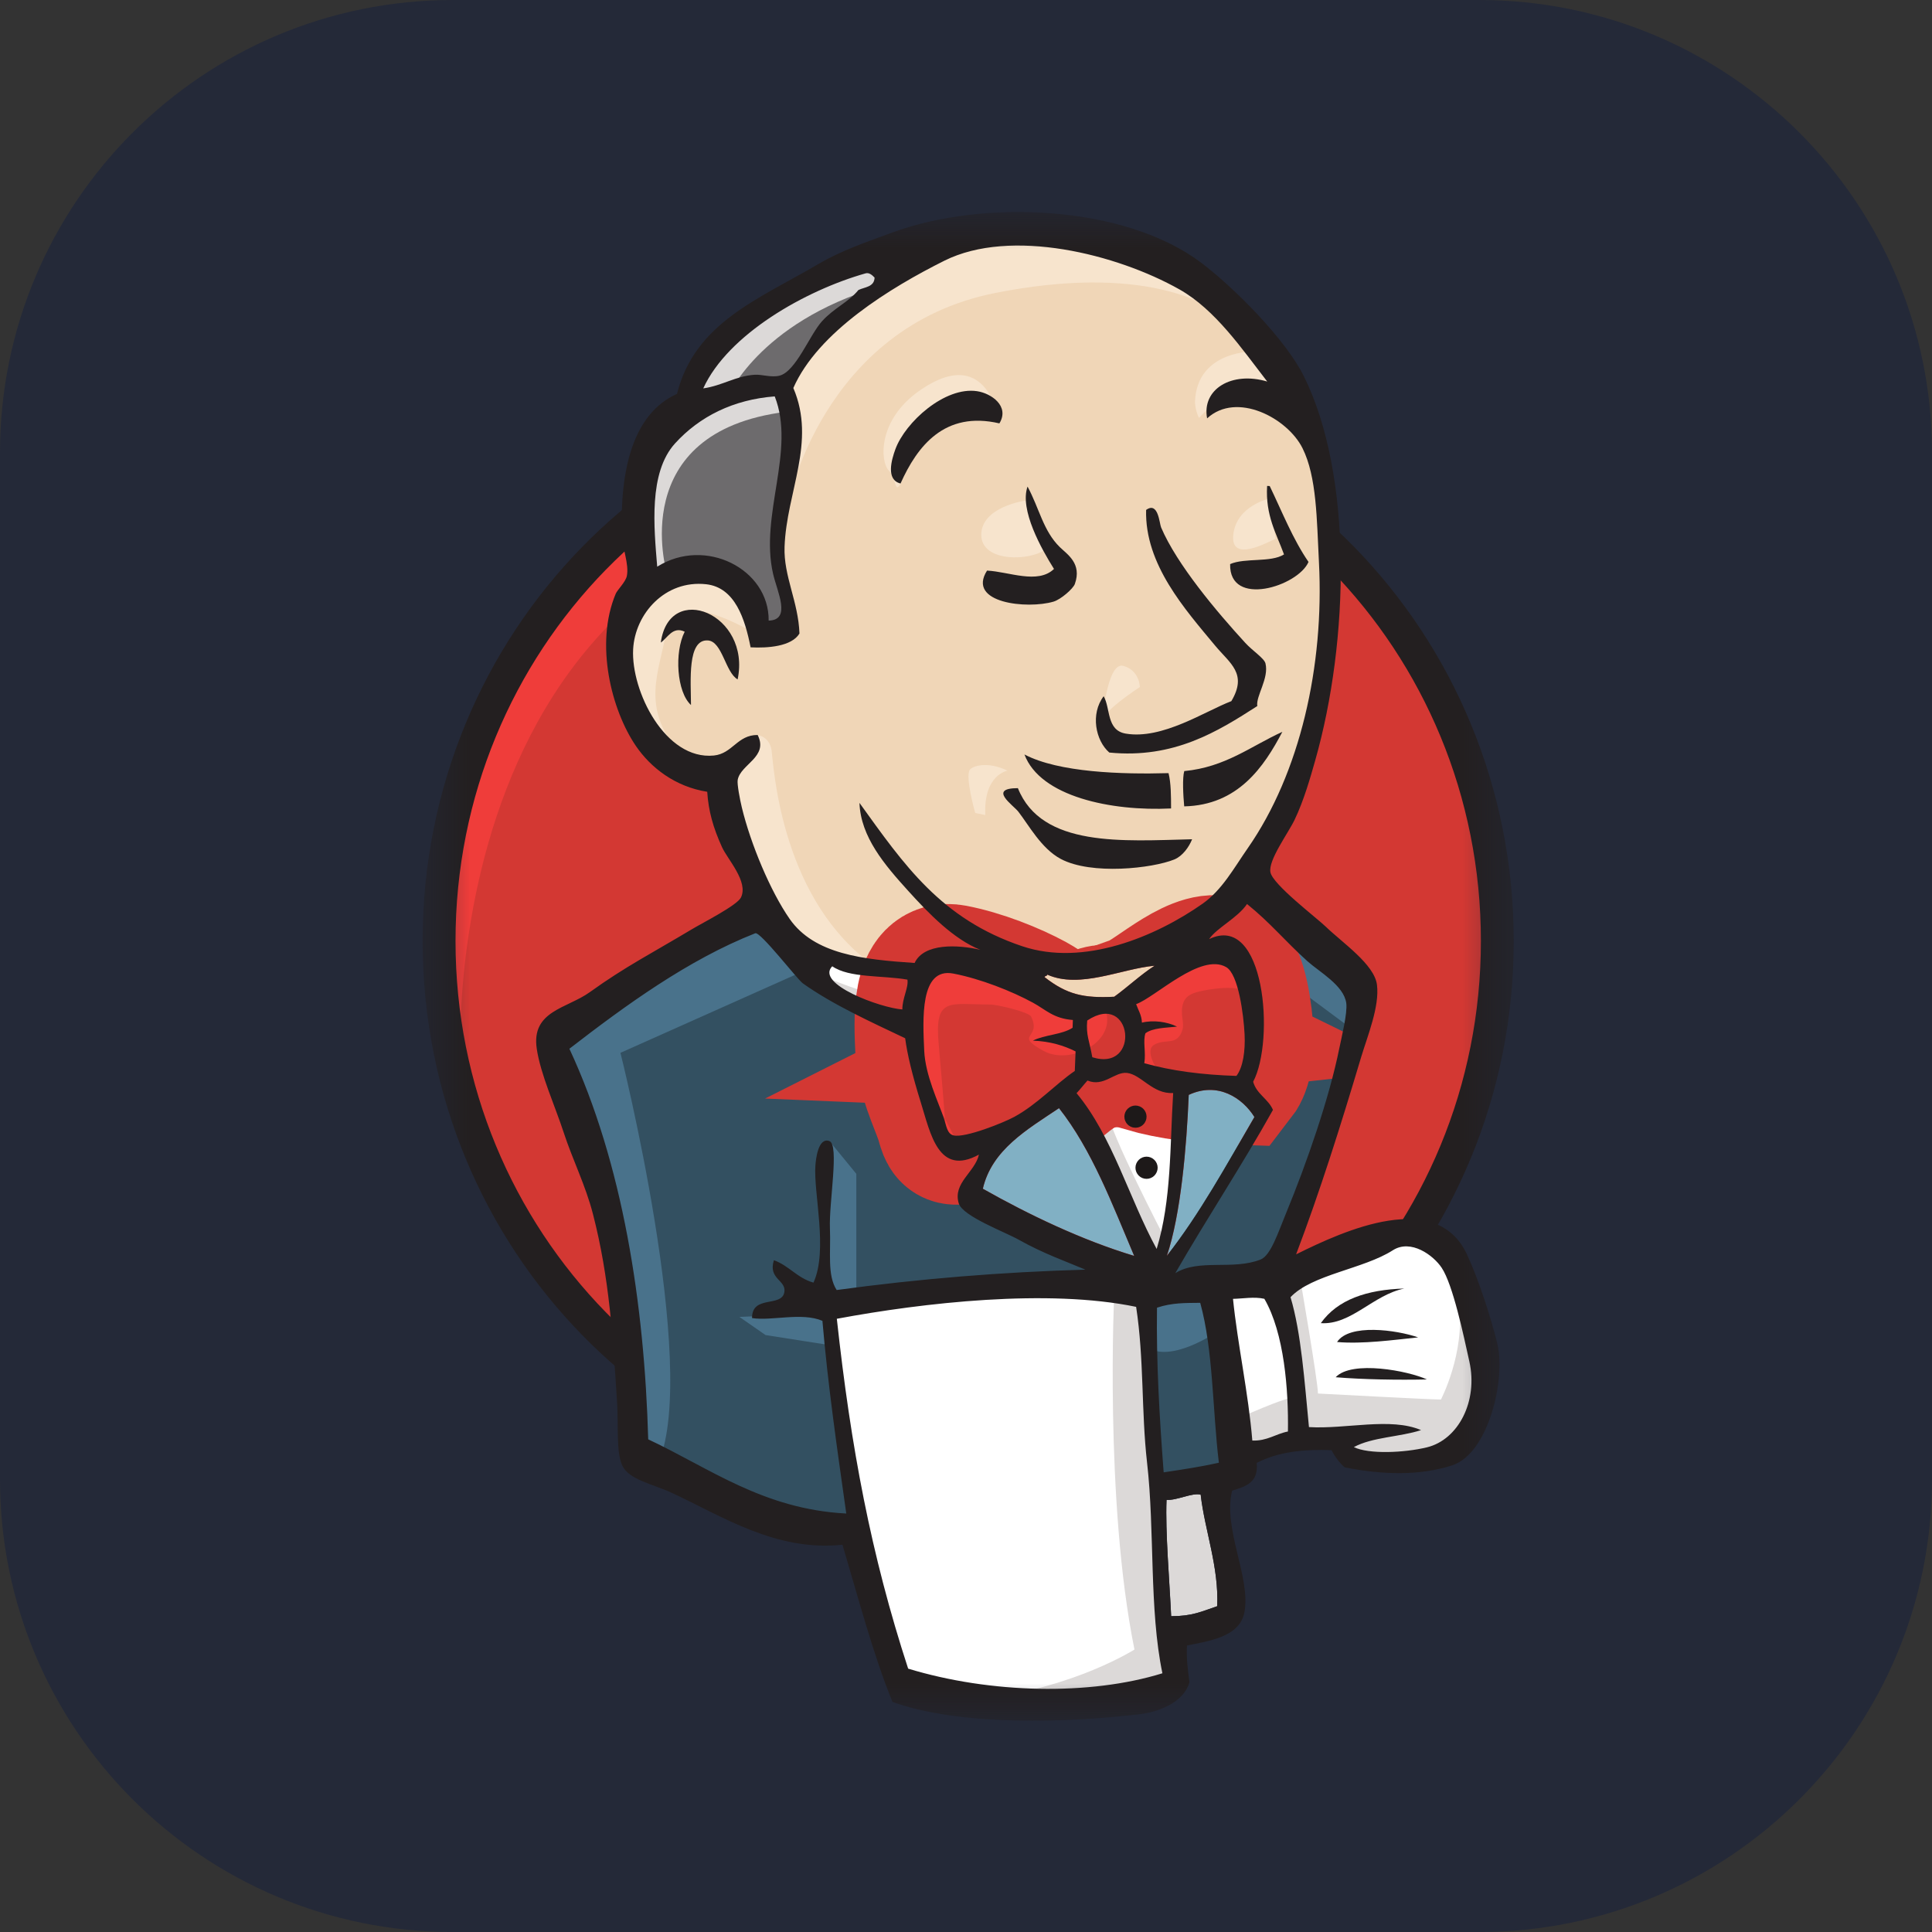 <svg width="35" height="35" viewBox="0 0 35 35" fill="none" xmlns="http://www.w3.org/2000/svg">
<rect x="0" y="0" width="35" height="35" fill="#333333" stroke="none"/>
<g id="skill-icons:jenkins-dark" clip-path="url(#clip0_370_952)">
<g id="Group">
<path id="Vector" d="M26.797 0H8.203C3.673 0 0 3.673 0 8.203V26.797C0 31.327 3.673 35 8.203 35H26.797C31.327 35 35 31.327 35 26.797V8.203C35 3.673 31.327 0 26.797 0Z" fill="#242938"/>
<g id="Clip path group">
<mask id="mask0_370_952" style="mask-type:luminance" maskUnits="userSpaceOnUse" x="7" y="3" width="21" height="29">
<g id="skillIconsJenkinsDark0">
<path id="Vector_2" d="M7.656 3.828H27.463V31.172H7.656V3.828Z" fill="white"/>
</g>
</mask>
<g mask="url(#mask0_370_952)">
<g id="Group_2">
<path id="Vector_3" fill-rule="evenodd" clip-rule="evenodd" d="M27.126 17.011C27.126 22.426 22.835 26.816 17.541 26.816C12.247 26.816 7.955 22.426 7.955 17.011C7.955 11.596 12.247 7.206 17.541 7.206C22.835 7.206 27.126 11.596 27.126 17.011Z" fill="#D33833"/>
<path id="Vector_4" d="M8.345 19.439C8.345 19.439 7.651 9.214 17.073 8.922L16.415 7.827L11.303 9.543L9.842 11.223L8.564 13.669L7.834 16.518L8.053 18.417" fill="#EF3D3A"/>
<path id="Vector_5" d="M10.974 10.322C9.293 12.043 8.252 14.419 8.252 17.047C8.252 19.675 9.293 22.051 10.974 23.772C12.657 25.492 14.976 26.554 17.54 26.554C20.103 26.554 22.422 25.492 24.105 23.772C25.787 22.051 26.828 19.675 26.828 17.047C26.828 14.419 25.787 12.043 24.105 10.322C22.422 8.602 20.103 7.54 17.54 7.54C14.976 7.54 12.657 8.602 10.974 10.322L10.974 10.322ZM10.549 24.188C8.761 22.36 7.656 19.834 7.656 17.047C7.656 14.26 8.761 11.734 10.549 9.906C12.336 8.078 14.809 6.945 17.54 6.945C20.27 6.945 22.744 8.078 24.53 9.906C26.318 11.734 27.423 14.261 27.423 17.047C27.423 19.834 26.318 22.36 24.53 24.188C22.744 26.016 20.27 27.15 17.54 27.15C14.809 27.15 12.336 26.016 10.549 24.188Z" fill="#231F20"/>
<path id="Vector_6" fill-rule="evenodd" clip-rule="evenodd" d="M21.575 17.065L20.114 17.285L18.142 17.504L16.864 17.54L15.623 17.504L14.673 17.211L13.833 16.299L13.176 14.436L13.03 14.034L12.154 13.742L11.642 12.902L11.277 11.697L11.679 10.638L12.628 10.31L13.395 10.675L13.761 11.478L14.199 11.405L14.345 11.223L14.199 10.383L14.162 9.324L14.381 7.863L14.373 7.029L15.039 5.964L16.207 5.124L18.252 4.248L20.516 4.577L22.488 6.001L23.401 7.461L23.985 8.52L24.131 11.15L23.693 13.414L22.89 15.422L22.123 16.481" fill="#F0D6B7"/>
<path id="Vector_7" fill-rule="evenodd" clip-rule="evenodd" d="M20.333 23.383L15.111 23.602V24.478L15.549 27.546L15.33 27.801L11.678 26.56L11.423 26.122L11.058 21.995L10.218 19.512L10.035 18.928L12.956 16.919L13.869 16.554L14.673 17.54L15.367 18.161L16.17 18.417L16.535 18.526L16.973 20.425L17.302 20.827L18.142 20.535L17.558 21.666L20.735 23.164L20.333 23.383Z" fill="#335061"/>
<path id="Vector_8" fill-rule="evenodd" clip-rule="evenodd" d="M11.679 10.639L12.629 10.31L13.396 10.675L13.761 11.478L14.199 11.405L14.309 10.967L14.089 10.127L14.309 8.119L14.126 7.023L14.783 6.256L16.207 5.124L15.806 4.577L13.797 5.563L12.957 6.22L12.483 7.242L11.752 8.228L11.533 9.397L11.679 10.638L11.679 10.639Z" fill="#6D6B6D"/>
<path id="Vector_9" fill-rule="evenodd" clip-rule="evenodd" d="M13.176 7.206C13.176 7.206 13.724 5.855 15.915 5.197C18.106 4.54 16.025 4.722 16.025 4.722L13.651 5.635L12.738 6.548L12.337 7.279L13.176 7.206ZM12.081 10.383C12.081 10.383 11.314 7.826 14.235 7.461L14.126 7.023L12.117 7.498L11.533 9.397L11.679 10.638L12.081 10.383Z" fill="#DCD9D8"/>
<path id="Vector_10" fill-rule="evenodd" clip-rule="evenodd" d="M13.248 13.779L13.726 13.316C13.726 13.316 13.942 13.341 13.978 13.596C14.015 13.852 14.124 16.152 15.695 17.394C15.838 17.507 14.526 17.211 14.526 17.211L13.358 15.386M19.967 13.085C19.967 13.085 20.052 11.978 20.351 12.063C20.649 12.148 20.649 12.447 20.649 12.447C20.649 12.447 19.925 12.915 19.967 13.085Z" fill="#F7E4CD"/>
<path id="Vector_11" d="M22.999 9.032C22.999 9.032 22.397 9.159 22.342 9.689C22.287 10.219 22.999 9.799 23.109 9.762M18.581 9.068C18.581 9.068 17.777 9.178 17.777 9.689C17.777 10.2 18.69 10.164 18.946 9.945" fill="#F7E4CD"/>
<path id="Vector_12" fill-rule="evenodd" clip-rule="evenodd" d="M13.614 11.442C13.614 11.442 12.226 10.602 12.08 11.405C11.934 12.209 11.605 12.793 12.299 13.633L11.824 13.487L11.386 12.355L11.24 11.259L12.08 10.383L13.03 10.456L13.577 10.894L13.614 11.442ZM14.271 9.141C14.271 9.141 14.892 5.928 18.032 5.307C20.618 4.796 21.976 5.417 22.487 6.001C22.487 6.001 20.187 3.262 17.996 4.102C15.805 4.942 14.198 6.476 14.235 7.462C14.297 9.141 14.271 9.141 14.271 9.141ZM22.743 6.366C22.743 6.366 21.684 6.329 21.648 7.279C21.648 7.279 21.648 7.425 21.721 7.571C21.721 7.571 22.561 6.622 23.072 7.133" fill="#F7E4CD"/>
<path id="Vector_13" fill-rule="evenodd" clip-rule="evenodd" d="M18.107 7.67C18.107 7.67 17.925 6.212 16.682 7.06C15.879 7.607 15.952 8.374 16.098 8.52C16.244 8.666 16.204 8.961 16.316 8.759C16.427 8.557 16.39 7.9 16.792 7.717C17.193 7.534 17.852 7.33 18.107 7.67Z" fill="#F7E4CD"/>
<path id="Vector_14" fill-rule="evenodd" clip-rule="evenodd" d="M14.673 17.54L11.24 19.073C11.24 19.073 12.664 24.734 11.934 26.487L11.423 26.304L11.386 24.149L10.437 20.06L10.035 18.927L13.614 16.518L14.673 17.54ZM15.026 20.671L15.513 21.265V23.456H14.928C14.928 23.456 14.855 21.922 14.855 21.739C14.855 21.557 14.928 20.899 14.928 20.899M15.038 23.784L13.395 23.857L13.869 24.186L15.038 24.369" fill="#49728B"/>
<path id="Vector_15" fill-rule="evenodd" clip-rule="evenodd" d="M20.662 23.419L22.013 23.383L22.342 26.742L20.954 26.925L20.662 23.419Z" fill="#335061"/>
<path id="Vector_16" fill-rule="evenodd" clip-rule="evenodd" d="M21.027 23.419L23.072 23.31C23.072 23.31 23.912 21.192 23.912 21.082C23.912 20.973 24.643 18.015 24.643 18.015L22.999 16.299L22.671 16.006L21.794 16.883V20.279L21.027 23.419Z" fill="#335061"/>
<path id="Vector_17" fill-rule="evenodd" clip-rule="evenodd" d="M21.94 23.164L20.662 23.419L20.845 24.442C21.319 24.661 22.123 24.077 22.123 24.077M21.977 16.773L24.533 18.672L24.606 17.796L22.671 16.006L21.977 16.773Z" fill="#49728B"/>
<path id="Vector_18" fill-rule="evenodd" clip-rule="evenodd" d="M16.306 30.614L15.55 27.546L15.174 25.282L15.111 23.602L18.533 23.42L20.662 23.419L20.468 27.254L20.797 30.212L20.761 30.76L17.985 30.979L16.306 30.614Z" fill="white"/>
<path id="Vector_19" fill-rule="evenodd" clip-rule="evenodd" d="M20.187 23.383C20.187 23.383 20.004 27.18 20.552 29.883C20.552 29.883 19.456 30.577 17.85 30.759L20.917 30.649L21.282 30.43L20.844 24.442L20.735 23.164" fill="#DCD9D8"/>
<path id="Vector_20" fill-rule="evenodd" clip-rule="evenodd" d="M22.405 26.45L23.829 26.049L26.531 25.903L26.933 24.661L26.202 22.506L25.363 22.397L24.194 22.762L23.073 23.31L22.478 23.2L22.014 23.383" fill="white"/>
<path id="Vector_21" fill-rule="evenodd" clip-rule="evenodd" d="M22.379 25.72C22.379 25.72 23.328 25.281 23.474 25.318L23.073 23.309L23.547 23.127C23.547 23.127 23.876 25.026 23.876 25.245C23.876 25.245 25.921 25.354 26.104 25.354C26.104 25.354 26.542 24.515 26.432 23.638L26.834 24.807L26.87 25.464L26.286 26.34L25.629 26.486L24.534 26.45L24.168 25.975L22.89 26.158L22.488 26.304" fill="#DCD9D8"/>
<path id="Vector_22" d="M20.942 23.128L20.139 21.083L19.299 19.877C19.299 19.877 19.481 19.366 19.737 19.366H20.577L21.38 19.658L21.307 21.009L20.942 23.128Z" fill="white"/>
<path id="Vector_23" fill-rule="evenodd" clip-rule="evenodd" d="M21.101 22.433C21.101 22.433 20.078 20.462 20.078 20.169C20.078 20.169 20.261 19.731 20.516 19.841C20.772 19.95 21.32 20.242 21.32 20.242V19.549L20.078 19.293L19.238 19.402L20.663 22.762L20.954 22.799" fill="#DCD9D8"/>
<path id="Vector_24" d="M16.635 17.613L15.623 17.504L14.674 17.211V17.54L15.138 18.052L16.598 18.709" fill="white"/>
<path id="Vector_25" fill-rule="evenodd" clip-rule="evenodd" d="M15.002 17.723C15.002 17.723 16.134 18.198 16.499 18.088L16.536 18.526L15.513 18.308L14.893 17.869L15.002 17.723Z" fill="#DCD9D8"/>
<path id="Vector_26" fill-rule="evenodd" clip-rule="evenodd" d="M22.399 19.49C21.78 19.472 21.22 19.399 20.73 19.26C20.763 19.059 20.701 18.862 20.751 18.718C20.887 18.619 21.116 18.621 21.323 18.598C21.144 18.51 20.893 18.475 20.687 18.526C20.683 18.386 20.62 18.3 20.582 18.191C20.93 18.067 21.753 17.251 22.215 17.521C22.436 17.65 22.53 18.383 22.547 18.739C22.561 19.035 22.52 19.334 22.399 19.49Z" fill="#D33833"/>
<path id="Vector_27" d="M22.399 19.49C21.78 19.472 21.22 19.399 20.73 19.26C20.763 19.059 20.701 18.862 20.751 18.718C20.887 18.619 21.116 18.621 21.323 18.598C21.144 18.51 20.893 18.475 20.687 18.526C20.683 18.386 20.62 18.3 20.582 18.191C20.93 18.067 21.753 17.251 22.215 17.521C22.436 17.65 22.53 18.383 22.547 18.739C22.561 19.035 22.52 19.334 22.399 19.49Z" stroke="#D33833" stroke-width="2.5"/>
<path id="Vector_28" fill-rule="evenodd" clip-rule="evenodd" d="M19.438 18.478C19.436 18.525 19.434 18.572 19.432 18.619C19.239 18.746 18.926 18.745 18.714 18.852C19.027 18.865 19.273 18.941 19.487 19.047L19.473 19.401C19.118 19.644 18.794 20.005 18.377 20.233C18.179 20.341 17.486 20.618 17.276 20.569C17.158 20.541 17.147 20.394 17.099 20.255C16.998 19.957 16.765 19.483 16.745 19.035C16.719 18.469 16.662 17.521 17.272 17.637C17.764 17.731 18.336 17.958 18.717 18.166C18.95 18.293 19.084 18.451 19.438 18.478Z" fill="#D33833"/>
<path id="Vector_29" d="M19.438 18.478C19.436 18.525 19.434 18.572 19.432 18.619C19.239 18.746 18.926 18.745 18.714 18.852C19.027 18.865 19.273 18.941 19.487 19.047L19.473 19.401C19.118 19.644 18.794 20.005 18.377 20.233C18.179 20.341 17.486 20.618 17.276 20.569C17.158 20.541 17.147 20.394 17.099 20.255C16.998 19.957 16.765 19.483 16.745 19.035C16.719 18.469 16.662 17.521 17.272 17.637C17.764 17.731 18.336 17.958 18.717 18.166C18.95 18.293 19.084 18.451 19.438 18.478Z" stroke="#D33833" stroke-width="2.5"/>
<path id="Vector_30" fill-rule="evenodd" clip-rule="evenodd" d="M19.789 19.153C19.735 18.844 19.673 18.756 19.697 18.487C20.519 17.939 20.673 19.429 19.789 19.153Z" fill="#D33833"/>
<path id="Vector_31" d="M19.789 19.153C19.735 18.844 19.673 18.756 19.697 18.487C20.519 17.939 20.673 19.429 19.789 19.153Z" stroke="#D33833" stroke-width="2.5"/>
<path id="Vector_32" fill-rule="evenodd" clip-rule="evenodd" d="M20.98 19.403C20.98 19.403 20.724 19.038 20.907 18.928C21.09 18.819 21.273 18.928 21.382 18.746C21.491 18.563 21.382 18.453 21.419 18.234C21.455 18.015 21.638 17.979 21.82 17.942C22.003 17.906 22.514 17.833 22.587 18.015L22.368 17.358L21.93 17.212L20.542 18.015L20.469 18.417V19.22M17.146 20.608C17.103 20.038 17.055 19.469 17.004 18.9C16.927 18.049 17.208 18.198 17.945 18.198C18.058 18.198 18.638 18.332 18.68 18.417C18.879 18.824 18.347 18.733 18.909 19.04C19.384 19.299 20.223 18.883 20.031 18.307C19.924 18.18 19.471 18.267 19.309 18.183L18.454 17.74C18.091 17.552 17.252 17.277 16.865 17.54C15.884 18.207 16.927 19.873 17.276 20.569" fill="#EF3D3A"/>
<path id="Vector_33" fill-rule="evenodd" clip-rule="evenodd" d="M18.105 7.67C17.11 7.438 16.615 8.086 16.314 8.759C16.044 8.693 16.152 8.327 16.22 8.14C16.398 7.65 17.116 6.998 17.702 7.087C17.955 7.125 18.296 7.356 18.105 7.67ZM22.955 8.803L23.002 8.805C23.227 9.272 23.421 9.767 23.705 10.18C23.515 10.622 22.266 11.014 22.285 10.219C22.555 10.101 23.022 10.195 23.261 10.044C23.123 9.664 22.923 9.341 22.955 8.803ZM18.615 8.815C18.828 9.207 18.898 9.618 19.201 9.913C19.338 10.046 19.603 10.209 19.472 10.579C19.441 10.666 19.216 10.861 19.086 10.899C18.612 11.039 17.507 10.928 17.881 10.337C18.273 10.355 18.8 10.591 19.094 10.307C18.868 9.947 18.467 9.235 18.615 8.815ZM22.777 12.791C22.063 13.25 21.267 13.749 20.096 13.633C19.846 13.416 19.751 12.932 19.994 12.613C20.12 12.83 20.041 13.23 20.393 13.29C21.057 13.403 21.83 12.884 22.307 12.702C22.604 12.203 22.282 12.019 22.015 11.698C21.469 11.04 20.736 10.224 20.763 9.238C20.984 9.078 21.003 9.483 21.035 9.556C21.32 10.224 22.037 11.077 22.561 11.648C22.69 11.789 22.901 11.924 22.925 12.017C22.993 12.287 22.748 12.611 22.777 12.791ZM13.363 12.308C13.139 12.181 13.086 11.618 12.823 11.602C12.448 11.579 12.516 12.332 12.518 12.772C12.259 12.538 12.214 11.815 12.404 11.444C12.187 11.338 12.091 11.561 11.971 11.64C12.125 10.519 13.61 11.12 13.363 12.308ZM23.231 13.258C22.899 13.891 22.429 14.587 21.453 14.608C21.434 14.403 21.418 14.092 21.454 13.969C22.2 13.898 22.66 13.518 23.231 13.258ZM18.559 13.668C19.181 13.995 20.324 14.03 21.169 14.006C21.215 14.191 21.214 14.42 21.215 14.646C20.129 14.7 18.844 14.431 18.559 13.668ZM18.44 14.278C18.871 15.358 20.349 15.234 21.596 15.204C21.541 15.344 21.422 15.51 21.274 15.57C20.875 15.732 19.773 15.856 19.218 15.561C18.866 15.374 18.64 14.952 18.448 14.704C18.354 14.584 17.891 14.279 18.44 14.278Z" fill="#231F20"/>
<path id="Vector_34" fill-rule="evenodd" clip-rule="evenodd" d="M22.725 20.236C22.221 21.101 21.738 21.989 21.139 22.751C21.39 22.013 21.497 20.777 21.535 19.835C22.06 19.59 22.51 19.891 22.725 20.236Z" fill="#81B0C4"/>
<path id="Vector_35" fill-rule="evenodd" clip-rule="evenodd" d="M25.441 23.343C24.876 23.456 24.479 24.006 23.928 23.97C24.231 23.543 24.762 23.363 25.441 23.343ZM25.691 24.228C25.23 24.276 24.689 24.351 24.222 24.312C24.443 23.975 25.295 24.091 25.691 24.228ZM25.85 24.99C25.332 25.002 24.689 24.991 24.197 24.95C24.488 24.637 25.515 24.834 25.85 24.99Z" fill="#231F20"/>
<path id="Vector_36" fill-rule="evenodd" clip-rule="evenodd" d="M21.752 27.077C21.826 27.728 22.084 28.386 22.051 29.098C21.765 29.195 21.601 29.279 21.217 29.279C21.19 28.674 21.109 27.749 21.133 27.172C21.322 27.184 21.6 27.037 21.752 27.077Z" fill="#DCD9D8"/>
<path id="Vector_37" fill-rule="evenodd" clip-rule="evenodd" d="M20.918 17.495C20.658 17.664 20.436 17.876 20.186 18.057C19.633 18.085 19.331 18.019 18.924 17.701C18.93 17.675 18.971 17.687 18.973 17.656C19.566 17.92 20.319 17.548 20.918 17.495Z" fill="#F0D6B7"/>
<path id="Vector_38" fill-rule="evenodd" clip-rule="evenodd" d="M17.805 21.535C17.968 20.829 18.606 20.464 19.185 20.075C19.783 20.834 20.147 21.81 20.547 22.752C19.601 22.467 18.634 22.004 17.805 21.535Z" fill="#81B0C4"/>
<path id="Vector_39" fill-rule="evenodd" clip-rule="evenodd" d="M21.133 27.172C21.108 27.748 21.189 28.674 21.216 29.279C21.6 29.279 21.764 29.195 22.05 29.098C22.083 28.386 21.825 27.727 21.751 27.077C21.599 27.037 21.321 27.184 21.133 27.172ZM15.16 23.891C15.413 26.216 15.78 28.17 16.452 30.229C17.943 30.682 19.74 30.721 21.058 30.313C20.816 29.151 20.922 27.736 20.78 26.496C20.674 25.564 20.728 24.626 20.582 23.675C18.985 23.343 16.728 23.598 15.16 23.891ZM20.96 23.69C20.946 24.688 21.005 25.673 21.081 26.673C21.464 26.615 21.724 26.577 22.081 26.499C21.965 25.537 21.979 24.453 21.743 23.602C21.471 23.605 21.231 23.599 20.96 23.69ZM22.905 23.529C22.723 23.487 22.511 23.527 22.337 23.53C22.419 24.345 22.617 25.243 22.687 26.097C22.96 26.106 23.107 25.977 23.332 25.933C23.344 25.183 23.266 24.15 22.905 23.529ZM25.85 26.22C26.42 26.081 26.779 25.383 26.619 24.666C26.512 24.183 26.322 23.276 26.118 22.968C25.967 22.739 25.558 22.441 25.232 22.65C24.701 22.99 23.766 23.088 23.379 23.5C23.573 24.146 23.633 25.034 23.713 25.853C24.376 25.894 25.192 25.671 25.744 25.908C25.359 26.033 24.859 26.034 24.526 26.216C24.798 26.347 25.435 26.32 25.85 26.22ZM20.547 22.752C20.147 21.81 19.783 20.834 19.185 20.075C18.606 20.463 17.968 20.829 17.805 21.535C18.634 22.004 19.601 22.467 20.547 22.752ZM21.535 19.835C21.497 20.777 21.389 22.013 21.138 22.751C21.737 21.988 22.22 21.101 22.725 20.236C22.51 19.89 22.06 19.589 21.535 19.835ZM20.416 19.437C20.189 19.413 19.996 19.698 19.701 19.575C19.633 19.65 19.572 19.731 19.503 19.804C20.155 20.589 20.451 21.703 20.954 22.626C21.224 21.739 21.193 20.768 21.253 19.801C20.881 19.824 20.675 19.465 20.416 19.437ZM19.696 18.488C19.672 18.757 19.734 18.845 19.788 19.153C20.672 19.429 20.518 17.939 19.696 18.488ZM18.715 18.166C18.335 17.958 17.762 17.731 17.27 17.637C16.66 17.52 16.718 18.469 16.743 19.035C16.764 19.483 16.997 19.957 17.098 20.255C17.145 20.393 17.156 20.541 17.275 20.569C17.485 20.618 18.178 20.34 18.375 20.233C18.793 20.005 19.117 19.644 19.471 19.401L19.485 19.047C19.272 18.941 19.026 18.865 18.712 18.852C18.925 18.744 19.237 18.746 19.431 18.619C19.433 18.572 19.434 18.525 19.436 18.478C19.083 18.451 18.948 18.293 18.715 18.166ZM15.077 17.505C14.761 17.826 15.964 18.263 16.347 18.287C16.345 18.084 16.462 17.892 16.439 17.747C15.984 17.667 15.386 17.72 15.077 17.505ZM18.972 17.656C18.97 17.687 18.929 17.675 18.922 17.701C19.329 18.019 19.631 18.085 20.185 18.057C20.435 17.876 20.656 17.664 20.916 17.495C20.318 17.548 19.564 17.92 18.972 17.656ZM22.547 18.74C22.529 18.383 22.436 17.65 22.215 17.521C21.753 17.251 20.93 18.067 20.582 18.191C20.62 18.3 20.682 18.387 20.687 18.526C20.893 18.475 21.144 18.51 21.323 18.598C21.116 18.621 20.887 18.619 20.751 18.718C20.701 18.862 20.763 19.059 20.73 19.261C21.22 19.399 21.779 19.472 22.399 19.491C22.52 19.334 22.561 19.035 22.547 18.74ZM14.545 17.815C14.445 17.745 13.774 16.871 13.682 16.907C12.466 17.386 11.33 18.215 10.315 18.999C11.283 21.076 11.674 23.622 11.743 26.075C12.852 26.594 13.826 27.341 15.331 27.419C15.157 26.187 14.998 25.088 14.899 23.928C14.521 23.768 13.978 23.935 13.624 23.878C13.621 23.452 14.165 23.692 14.21 23.405C14.244 23.188 13.911 23.172 14.02 22.83C14.296 22.93 14.442 23.153 14.737 23.236C15.006 22.646 14.733 21.603 14.772 21.11C14.779 21.017 14.818 20.597 15.025 20.671C15.209 20.736 15.015 21.788 15.035 22.255C15.053 22.685 14.983 23.101 15.157 23.37C16.651 23.166 18.155 23.043 19.663 23.001C19.317 22.853 18.905 22.712 18.454 22.458C18.21 22.32 17.439 22.034 17.369 21.801C17.256 21.431 17.664 21.235 17.734 20.917C17 21.318 16.857 20.534 16.683 19.978C16.526 19.475 16.436 19.099 16.398 18.809C15.765 18.507 15.089 18.202 14.545 17.815ZM21.904 17.013C22.917 16.522 23.099 18.848 22.702 19.597C22.764 19.821 22.975 19.906 23.061 20.107C22.496 21.119 21.868 22.064 21.292 23.064C21.721 22.798 22.333 23.017 22.838 22.817C23.022 22.744 23.156 22.322 23.296 21.984C23.68 21.054 24.083 19.882 24.262 18.995C24.303 18.793 24.413 18.353 24.389 18.173C24.345 17.851 23.907 17.612 23.685 17.413C23.276 17.045 23.018 16.721 22.591 16.377C22.418 16.633 22.046 16.805 21.904 17.013ZM12.229 8.033C11.746 8.564 11.848 9.559 11.906 10.266C12.778 9.718 13.936 10.31 13.925 11.243C14.341 11.232 14.08 10.723 14.005 10.395C13.759 9.324 14.419 8.16 14.035 7.181C13.288 7.238 12.674 7.543 12.229 8.033ZM15.681 4.952C14.589 5.261 13.189 6.055 12.74 7.036C13.088 6.986 13.329 6.811 13.672 6.789C13.801 6.78 13.971 6.843 14.12 6.806C14.417 6.733 14.667 6.067 14.891 5.82C15.11 5.578 15.372 5.474 15.551 5.254C15.667 5.198 15.837 5.202 15.844 5.029C15.794 4.976 15.741 4.935 15.681 4.952ZM21.367 5.243C20.233 4.603 18.314 4.122 17.108 4.723C16.136 5.209 14.82 6.011 14.372 7.029C14.791 8.01 14.248 8.91 14.213 9.907C14.194 10.437 14.463 10.9 14.483 11.477C14.34 11.714 13.902 11.743 13.598 11.727C13.496 11.216 13.318 10.642 12.792 10.584C12.048 10.503 11.504 11.119 11.47 11.762C11.43 12.519 12.051 13.774 12.932 13.687C13.272 13.653 13.356 13.312 13.726 13.315C13.927 13.716 13.416 13.842 13.364 14.129C13.35 14.203 13.406 14.492 13.439 14.628C13.599 15.289 13.955 16.144 14.306 16.648C14.752 17.286 15.627 17.382 16.569 17.445C16.737 17.082 17.356 17.112 17.76 17.207C17.276 17.015 16.826 16.551 16.454 16.14C16.026 15.668 15.592 15.162 15.57 14.545C16.379 15.668 17.047 16.648 18.519 17.142C19.632 17.515 20.932 16.971 21.788 16.37C22.142 16.12 22.354 15.724 22.607 15.362C23.551 14.004 23.991 12.066 23.894 10.187C23.854 9.412 23.856 8.64 23.596 8.119C23.324 7.574 22.406 7.086 21.868 7.579C21.768 7.049 22.315 6.721 22.957 6.912C22.499 6.321 22.018 5.611 21.367 5.243ZM23.48 22.724C24.365 22.283 26.021 21.538 26.576 22.725C26.781 23.163 27.022 23.902 27.128 24.354C27.278 24.991 26.965 26.331 26.31 26.545C25.732 26.734 25.057 26.722 24.36 26.582C24.278 26.514 24.186 26.395 24.122 26.271C23.625 26.252 23.159 26.298 22.766 26.502C22.803 26.87 22.554 26.929 22.321 27.005C22.148 27.691 22.667 28.587 22.543 29.212C22.454 29.657 21.906 29.726 21.503 29.81C21.49 30.057 21.521 30.264 21.548 30.474C21.456 30.813 21.043 31.006 20.651 31.054C19.363 31.209 17.407 31.278 16.168 30.832C15.822 29.984 15.55 28.953 15.262 27.984C14.053 28.113 13.076 27.463 12.155 27.037C11.836 26.889 11.394 26.807 11.275 26.553C11.159 26.308 11.207 25.836 11.178 25.391C11.105 24.255 11.043 23.158 10.742 21.994C10.608 21.472 10.373 21.011 10.209 20.508C10.057 20.041 9.793 19.465 9.724 19C9.621 18.31 10.271 18.272 10.686 17.973C11.327 17.511 11.831 17.256 12.526 16.839C12.732 16.715 13.352 16.403 13.423 16.259C13.563 15.973 13.182 15.571 13.08 15.347C12.919 14.993 12.835 14.693 12.812 14.344C12.229 14.252 11.787 13.905 11.52 13.514C11.078 12.866 10.772 11.668 11.154 10.757C11.184 10.685 11.334 10.544 11.356 10.434C11.399 10.217 11.274 9.929 11.266 9.698C11.226 8.514 11.466 7.493 12.264 7.136C12.587 5.847 13.746 5.418 14.837 4.777C15.245 4.538 15.695 4.385 16.159 4.214C17.825 3.601 20.381 3.716 21.764 4.762C22.35 5.205 23.288 6.142 23.623 6.82C24.508 8.609 24.445 11.6 23.826 13.777C23.743 14.07 23.622 14.5 23.453 14.851C23.336 15.096 22.971 15.586 23.015 15.803C23.061 16.027 23.848 16.624 24.017 16.787C24.321 17.081 24.898 17.47 24.945 17.84C24.995 18.234 24.772 18.772 24.658 19.152C24.279 20.421 23.909 21.593 23.48 22.724Z" fill="#231F20"/>
<path id="Vector_40" fill-rule="evenodd" clip-rule="evenodd" d="M17.57 13.944C17.618 13.88 17.882 13.783 18.252 13.961C18.252 13.961 17.814 14.034 17.85 14.765L17.667 14.728C17.667 14.728 17.479 14.066 17.57 13.944Z" fill="#F7E4CD"/>
<path id="Vector_41" fill-rule="evenodd" clip-rule="evenodd" d="M20.771 20.224C20.771 20.251 20.767 20.277 20.757 20.302C20.747 20.327 20.733 20.35 20.714 20.369C20.695 20.389 20.673 20.404 20.648 20.414C20.623 20.425 20.597 20.43 20.57 20.43C20.543 20.43 20.517 20.425 20.492 20.414C20.467 20.404 20.445 20.389 20.426 20.369C20.407 20.35 20.393 20.327 20.383 20.302C20.373 20.277 20.369 20.251 20.369 20.224C20.371 20.172 20.392 20.122 20.43 20.085C20.467 20.049 20.518 20.028 20.57 20.028C20.622 20.028 20.673 20.049 20.71 20.085C20.748 20.122 20.769 20.172 20.771 20.224ZM20.972 21.155C20.972 21.208 20.95 21.259 20.913 21.297C20.875 21.335 20.824 21.356 20.771 21.356C20.717 21.356 20.666 21.335 20.629 21.297C20.591 21.259 20.57 21.208 20.57 21.155C20.57 21.102 20.591 21.051 20.629 21.013C20.666 20.975 20.718 20.954 20.771 20.954C20.824 20.954 20.875 20.975 20.913 21.013C20.951 21.051 20.972 21.102 20.972 21.155Z" fill="#1D1919"/>
</g>
</g>
</g>
</g>
</g>
<defs>
<clipPath id="clip0_370_952">
<rect width="35" height="35" fill="white"/>
</clipPath>
</defs>
</svg>
